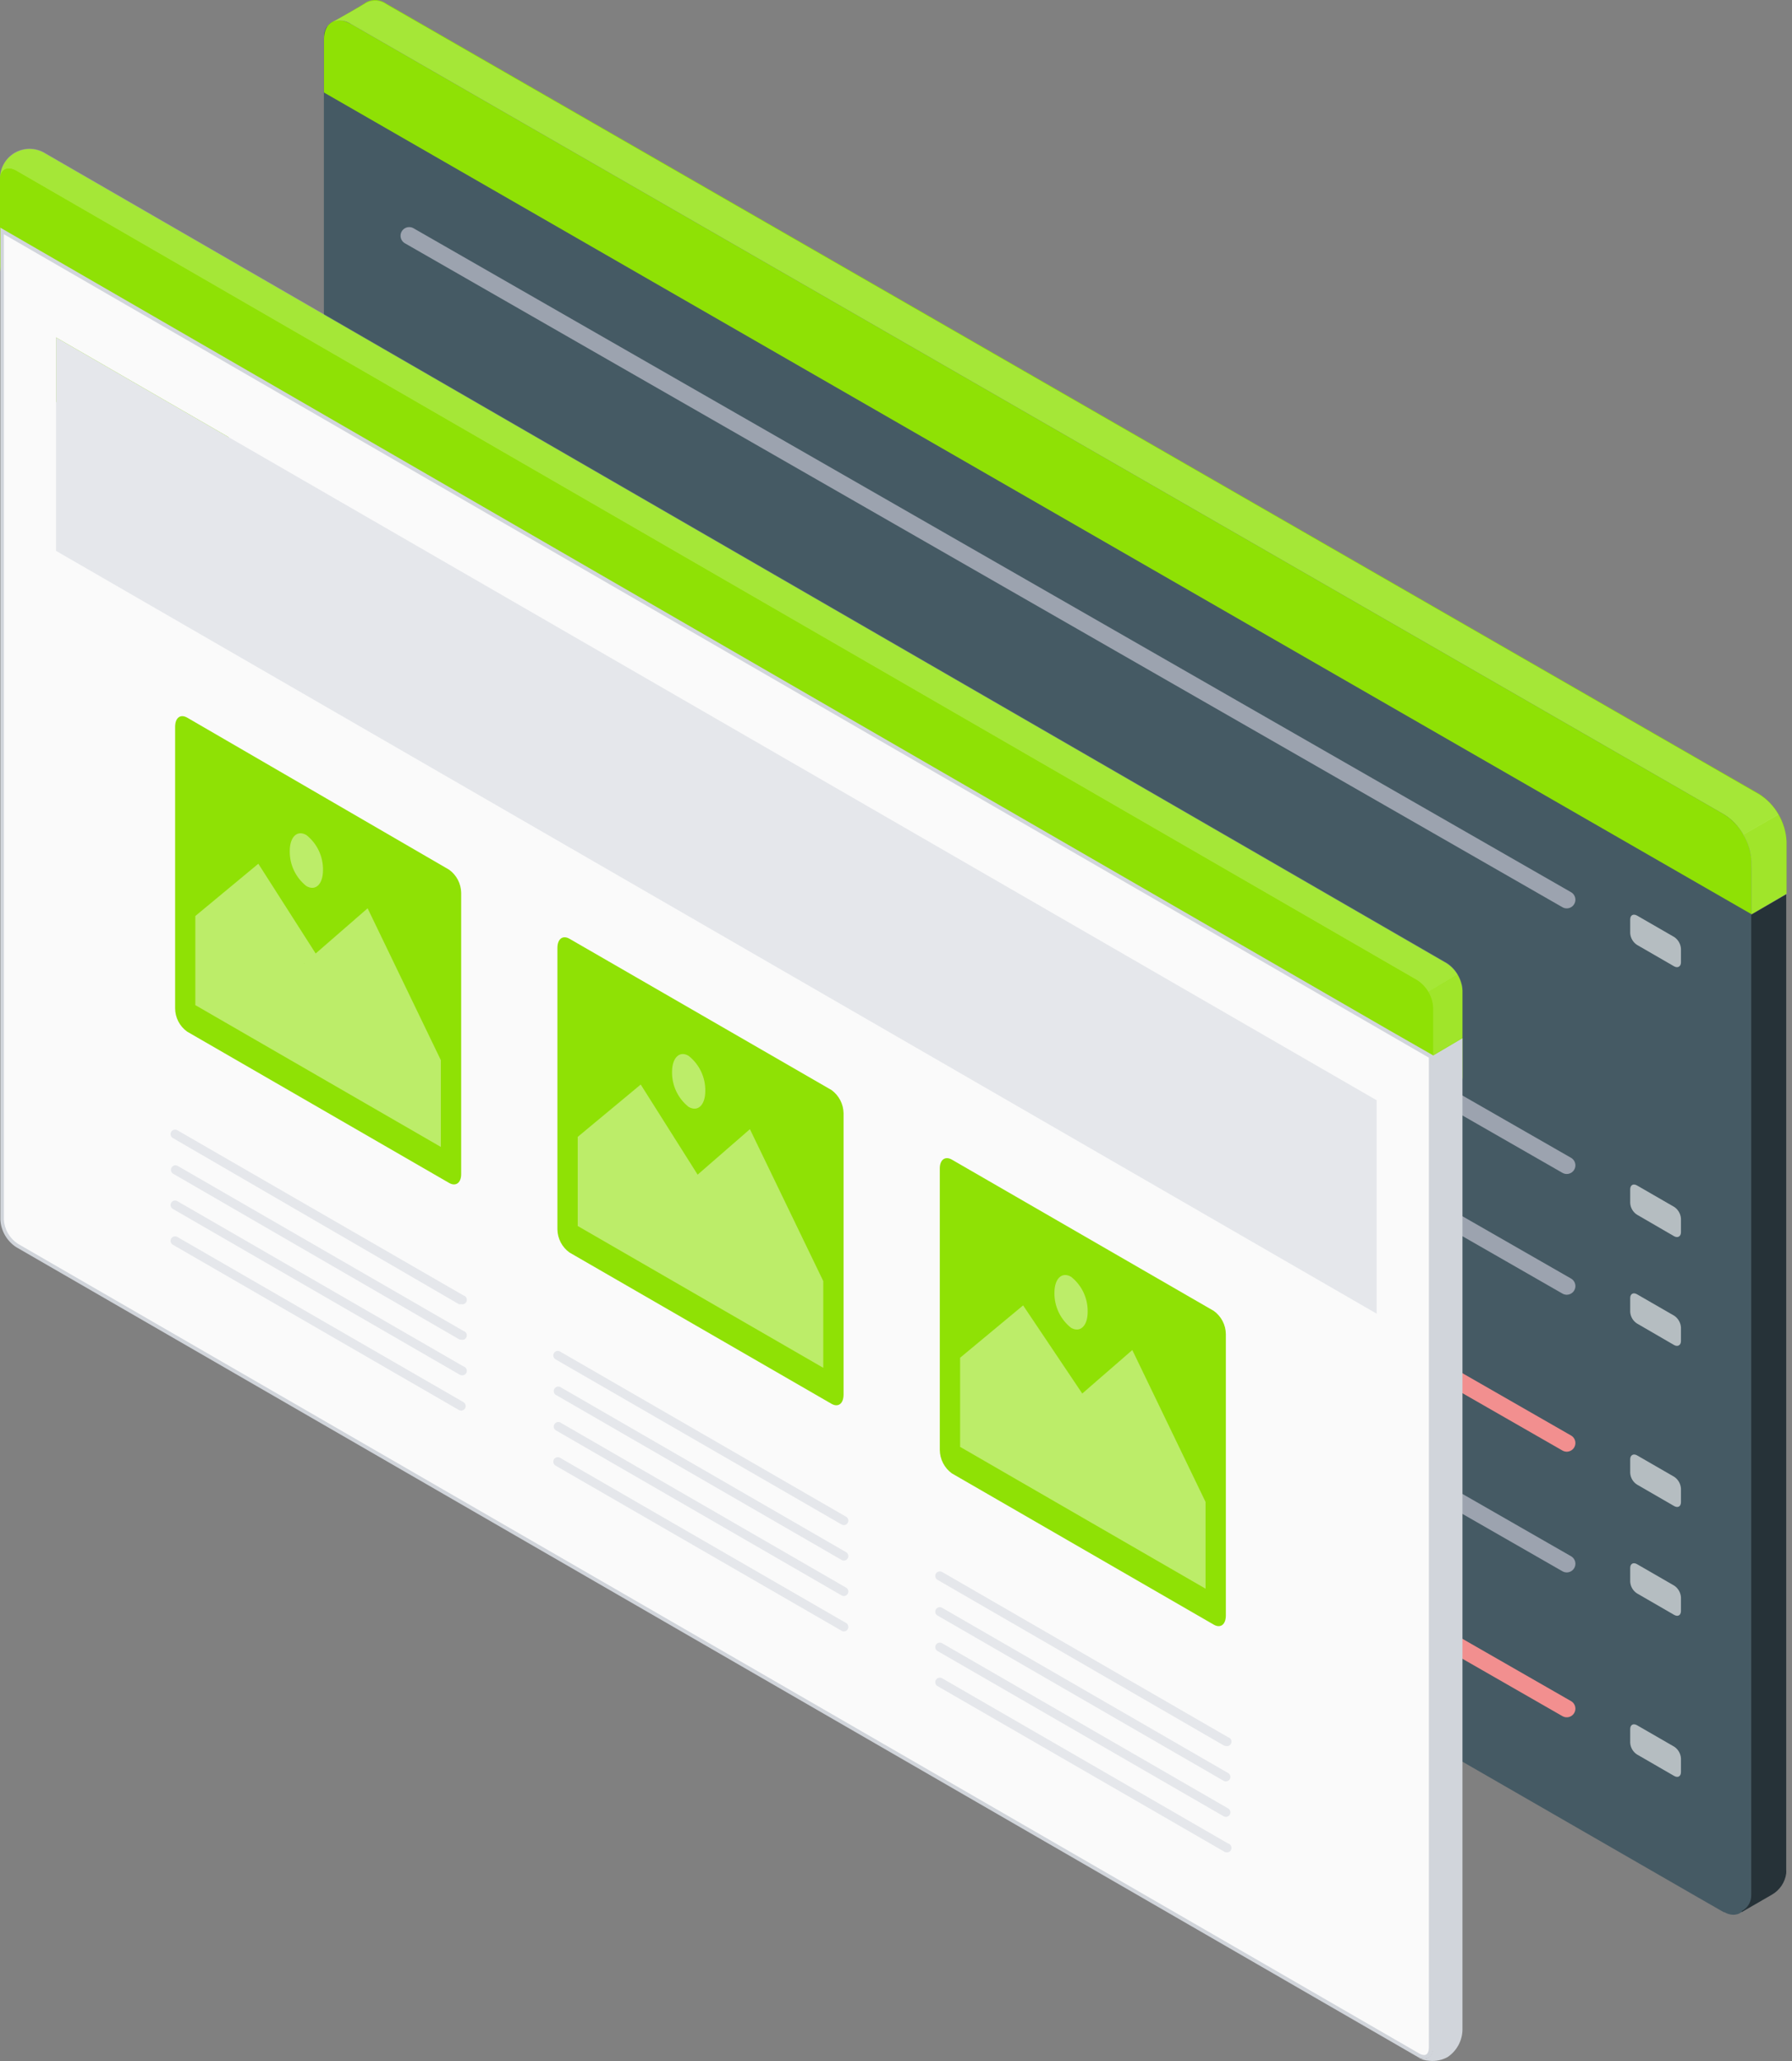 <svg width="207" height="238" viewBox="0 0 207 238" fill="none" xmlns="http://www.w3.org/2000/svg">
<rect x="0" y="0" width="207" height="238" fill="#808080" stroke="none"/>
<path d="M37.442 4.212C37.431 4.115 37.431 4.016 37.442 3.919C37.438 3.91 37.435 3.899 37.435 3.889C37.435 3.878 37.438 3.868 37.442 3.858C37.454 3.761 37.477 3.666 37.513 3.575C37.555 3.433 37.616 3.297 37.695 3.171C37.73 3.105 37.782 3.049 37.846 3.009C37.871 2.968 37.902 2.93 37.937 2.898C37.994 2.818 38.062 2.746 38.14 2.686C38.225 2.626 38.316 2.575 38.412 2.534C38.761 2.401 39.136 2.355 39.507 2.401C39.877 2.446 40.23 2.583 40.535 2.797L199.176 94.04C200.915 95.05 202.33 97.486 202.33 101.004V218.86C202.333 219.25 202.229 219.633 202.029 219.969C201.83 220.304 201.542 220.577 201.198 220.76L201.056 220.851L200.894 220.942C200.808 220.985 200.716 221.015 200.621 221.033C200.489 221.066 200.353 221.083 200.217 221.084C199.86 221.077 199.512 220.976 199.206 220.791H199.126L196.093 219.052L40.575 129.477C39.656 128.88 38.891 128.075 38.341 127.126C37.791 126.178 37.473 125.114 37.412 124.019V4.606C37.411 4.474 37.421 4.342 37.442 4.212Z" fill="#455A64"/>
<path d="M38.453 2.514C38.801 2.38 39.177 2.334 39.547 2.38C39.917 2.426 40.27 2.562 40.575 2.777L199.176 94.04C200.094 94.637 200.858 95.443 201.406 96.391C201.954 97.34 202.27 98.404 202.33 99.498V105.562L206.373 103.197V97.132C206.315 96.041 206.001 94.978 205.454 94.032C204.908 93.085 204.146 92.281 203.229 91.684L44.619 0.422C44.292 0.183 43.906 0.039 43.502 0.007C43.099 -0.025 42.694 0.055 42.334 0.24C41.738 0.664 39.12 2.16 38.453 2.514Z" fill="#8FE105"/>
<path d="M37.422 4.576C37.422 2.554 38.837 1.786 40.576 2.787L199.176 94.04C200.094 94.637 200.858 95.443 201.406 96.391C201.954 97.34 202.27 98.404 202.33 99.498V105.562L37.422 10.681V4.576Z" fill="#8FE105"/>
<g opacity="0.2">
<path d="M40.575 2.787L199.176 94.04C200.098 94.62 200.859 95.423 201.39 96.374L205.433 94.06C204.909 93.118 204.154 92.325 203.239 91.755L44.629 0.503C44.3 0.264 43.912 0.12 43.507 0.088C43.102 0.056 42.696 0.137 42.334 0.321C41.778 0.664 39.16 2.15 38.493 2.504C38.838 2.383 39.206 2.345 39.569 2.394C39.931 2.443 40.276 2.578 40.575 2.787Z" fill="white"/>
</g>
<path opacity="0.15" d="M206.363 103.268V97.203C206.319 96.087 205.989 95.001 205.402 94.05L201.359 96.365C201.941 97.305 202.265 98.382 202.299 99.488V105.552L206.363 103.268Z" fill="white"/>
<path d="M201.198 220.77L201.359 220.679L204.685 218.759C205.128 218.504 205.506 218.151 205.792 217.727C206.077 217.303 206.262 216.819 206.332 216.313C206.342 216.161 206.342 216.01 206.332 215.858V103.258L202.289 105.613V218.82C202.296 219.181 202.206 219.538 202.028 219.852C201.85 220.167 201.592 220.428 201.279 220.609L201.177 220.679L201.198 220.77Z" fill="#263238"/>
<g opacity="0.6">
<path d="M193.394 170.515L189.099 168.038C188.664 167.786 188.31 168.038 188.31 168.483V170.07C188.326 170.341 188.405 170.604 188.542 170.837C188.679 171.071 188.87 171.269 189.099 171.414L193.384 173.891C193.819 174.143 194.173 173.941 194.173 173.446V171.869C194.156 171.599 194.077 171.336 193.942 171.101C193.807 170.866 193.62 170.665 193.394 170.515Z" fill="white"/>
<path d="M193.394 183.079L189.099 180.602C188.664 180.35 188.31 180.552 188.31 181.047V182.624C188.324 182.896 188.403 183.161 188.54 183.397C188.677 183.632 188.869 183.832 189.099 183.978L193.384 186.455C193.819 186.707 194.173 186.505 194.173 186.01V184.433C194.156 184.163 194.077 183.9 193.942 183.665C193.807 183.43 193.62 183.229 193.394 183.079Z" fill="white"/>
</g>
<g opacity="0.6">
<path d="M193.394 139.353L189.099 136.876C188.664 136.623 188.31 136.826 188.31 137.331V138.908C188.326 139.178 188.405 139.441 188.542 139.675C188.679 139.909 188.87 140.107 189.099 140.252L193.384 142.739C193.819 142.981 194.173 142.739 194.173 142.284V140.707C194.156 140.437 194.077 140.174 193.942 139.939C193.807 139.704 193.62 139.503 193.394 139.353Z" fill="white"/>
<path d="M193.394 151.916L189.099 149.44C188.664 149.187 188.31 149.389 188.31 149.885V151.472C188.326 151.742 188.405 152.005 188.542 152.239C188.679 152.473 188.87 152.67 189.099 152.816L193.384 155.302C193.819 155.545 194.173 155.302 194.173 154.847V153.271C194.156 153 194.077 152.737 193.942 152.502C193.807 152.267 193.62 152.067 193.394 151.916Z" fill="white"/>
<path d="M193.394 201.677L189.099 199.2C188.664 198.948 188.31 199.15 188.31 199.645V201.222C188.325 201.494 188.404 201.759 188.541 201.994C188.678 202.23 188.869 202.429 189.099 202.576L193.384 205.053C193.819 205.305 194.173 205.103 194.173 204.608V203.031C194.158 202.76 194.079 202.497 193.944 202.262C193.809 202.026 193.621 201.826 193.394 201.677Z" fill="white"/>
</g>
<g opacity="0.6">
<path d="M193.394 108.19L189.099 105.714C188.664 105.471 188.31 105.663 188.31 106.169V107.746C188.326 108.017 188.406 108.281 188.543 108.517C188.68 108.752 188.87 108.952 189.099 109.1L193.384 111.576C193.819 111.819 194.173 111.576 194.173 111.122V109.545C194.156 109.274 194.077 109.011 193.942 108.776C193.807 108.542 193.62 108.341 193.394 108.19Z" fill="white"/>
</g>
<path d="M46.772 69.922L79.723 88.925C80.367 89.345 80.903 89.91 81.287 90.576C81.672 91.241 81.894 91.988 81.936 92.756V142.395C81.936 143.8 80.926 144.416 79.723 143.669L46.772 124.646C46.127 124.227 45.59 123.661 45.206 122.995C44.821 122.33 44.599 121.583 44.558 120.815V71.196C44.558 69.791 45.548 69.215 46.772 69.922Z" fill="#374151"/>
<path d="M49.834 107.624L52.866 109.383C53.187 109.583 53.455 109.855 53.65 110.178C53.845 110.502 53.961 110.866 53.988 111.243C53.988 111.91 53.483 112.163 52.866 111.809L49.834 110.05C49.514 109.85 49.245 109.578 49.05 109.255C48.855 108.931 48.739 108.567 48.712 108.19C48.712 107.523 49.218 107.27 49.834 107.624Z" fill="#8FE105"/>
<path opacity="0.6" d="M49.834 107.624L52.866 109.383C53.187 109.583 53.455 109.855 53.65 110.178C53.845 110.502 53.961 110.866 53.988 111.243C53.988 111.91 53.483 112.163 52.866 111.809L49.834 110.05C49.514 109.85 49.245 109.578 49.05 109.255C48.855 108.931 48.739 108.567 48.712 108.19C48.712 107.523 49.218 107.27 49.834 107.624Z" fill="white"/>
<path d="M49.834 76.472L52.866 78.231C53.186 78.431 53.454 78.704 53.649 79.027C53.844 79.35 53.96 79.715 53.988 80.091C53.988 80.758 53.483 81.01 52.866 80.657L49.834 78.898C49.514 78.698 49.245 78.426 49.05 78.103C48.855 77.779 48.739 77.415 48.712 77.038C48.712 76.371 49.218 76.118 49.834 76.472Z" fill="#8FE105"/>
<path opacity="0.6" d="M49.834 76.472L52.866 78.231C53.186 78.431 53.454 78.704 53.649 79.027C53.844 79.35 53.96 79.715 53.988 80.091C53.988 80.758 53.483 81.01 52.866 80.657L49.834 78.898C49.514 78.698 49.245 78.426 49.05 78.103C48.855 77.779 48.739 77.415 48.712 77.038C48.712 76.371 49.218 76.118 49.834 76.472Z" fill="white"/>
<path d="M54.1 85.155L57.132 86.903C57.449 87.105 57.715 87.379 57.908 87.702C58.101 88.025 58.216 88.388 58.244 88.763C58.244 89.441 57.748 89.693 57.132 89.329L54.1 87.581C53.779 87.382 53.51 87.109 53.315 86.786C53.12 86.463 53.004 86.097 52.978 85.721C53.008 85.054 53.473 84.801 54.1 85.155Z" fill="#8FE105"/>
<path opacity="0.6" d="M54.1 85.155L57.132 86.903C57.449 87.105 57.715 87.379 57.908 87.702C58.101 88.025 58.216 88.388 58.244 88.763C58.244 89.441 57.748 89.693 57.132 89.329L54.1 87.581C53.779 87.382 53.51 87.109 53.315 86.786C53.12 86.463 53.004 86.097 52.978 85.721C53.008 85.054 53.473 84.801 54.1 85.155Z" fill="white"/>
<path d="M54.1 91.371L57.132 93.12C57.449 93.322 57.715 93.595 57.908 93.918C58.101 94.241 58.216 94.604 58.244 94.98C58.244 95.647 57.748 95.909 57.132 95.546L54.1 93.797C53.788 93.596 53.526 93.325 53.337 93.006C53.148 92.686 53.035 92.328 53.008 91.957C53.008 91.26 53.473 91.007 54.1 91.371Z" fill="#8FE105"/>
<path opacity="0.6" d="M54.1 91.371L57.132 93.12C57.449 93.322 57.715 93.595 57.908 93.918C58.101 94.241 58.216 94.604 58.244 94.98C58.244 95.647 57.748 95.909 57.132 95.546L54.1 93.797C53.788 93.596 53.526 93.325 53.337 93.006C53.148 92.686 53.035 92.328 53.008 91.957C53.008 91.26 53.473 91.007 54.1 91.371Z" fill="white"/>
<path d="M49.834 95.161L52.866 96.92C53.187 97.12 53.455 97.392 53.65 97.716C53.845 98.039 53.961 98.403 53.988 98.78C53.988 99.447 53.483 99.7 52.866 99.346L49.834 97.587C49.514 97.387 49.246 97.114 49.051 96.791C48.856 96.468 48.74 96.104 48.712 95.727C48.712 95.06 49.218 94.808 49.834 95.161Z" fill="#8FE105"/>
<path opacity="0.6" d="M49.834 95.161L52.866 96.92C53.187 97.12 53.455 97.392 53.65 97.716C53.845 98.039 53.961 98.403 53.988 98.78C53.988 99.447 53.483 99.7 52.866 99.346L49.834 97.587C49.514 97.387 49.246 97.114 49.051 96.791C48.856 96.468 48.74 96.104 48.712 95.727C48.712 95.06 49.218 94.808 49.834 95.161Z" fill="white"/>
<path d="M54.1 103.844L57.132 105.603C57.451 105.803 57.718 106.076 57.911 106.399C58.105 106.722 58.218 107.087 58.244 107.463C58.244 108.13 57.748 108.382 57.132 108.029L54.1 106.27C53.779 106.071 53.51 105.798 53.315 105.475C53.12 105.152 53.004 104.787 52.978 104.41C53.008 103.743 53.473 103.49 54.1 103.844Z" fill="#8FE105"/>
<path opacity="0.6" d="M54.1 103.844L57.132 105.603C57.451 105.803 57.718 106.076 57.911 106.399C58.105 106.722 58.218 107.087 58.244 107.463C58.244 108.13 57.748 108.382 57.132 108.029L54.1 106.27C53.779 106.071 53.51 105.798 53.315 105.475C53.12 105.152 53.004 104.787 52.978 104.41C53.008 103.743 53.473 103.49 54.1 103.844Z" fill="white"/>
<path d="M58.143 81.273L76.66 91.957C76.98 92.158 77.248 92.43 77.443 92.753C77.638 93.076 77.754 93.441 77.782 93.817C77.782 94.484 77.277 94.737 76.66 94.383L58.143 83.689C57.83 83.489 57.569 83.218 57.379 82.899C57.19 82.579 57.077 82.22 57.051 81.85C57.051 81.172 57.516 80.92 58.143 81.273Z" fill="#8FE105"/>
<path opacity="0.8" d="M58.143 81.273L76.66 91.957C76.98 92.158 77.248 92.43 77.443 92.753C77.638 93.076 77.754 93.441 77.782 93.817C77.782 94.484 77.277 94.737 76.66 94.383L58.143 83.689C57.83 83.489 57.569 83.218 57.379 82.899C57.19 82.579 57.077 82.22 57.051 81.85C57.051 81.172 57.516 80.92 58.143 81.273Z" fill="white"/>
<path d="M58.143 112.426L76.66 123.12C76.98 123.32 77.248 123.593 77.443 123.916C77.638 124.239 77.754 124.603 77.782 124.979C77.782 125.646 77.277 125.899 76.66 125.545L58.143 114.851C57.822 114.652 57.553 114.38 57.358 114.057C57.163 113.733 57.047 113.368 57.021 112.992C57.051 112.324 57.516 112.072 58.143 112.426Z" fill="#8FE105"/>
<path opacity="0.8" d="M58.143 112.426L76.66 123.12C76.98 123.32 77.248 123.593 77.443 123.916C77.638 124.239 77.754 124.603 77.782 124.979C77.782 125.646 77.277 125.899 76.66 125.545L58.143 114.851C57.822 114.652 57.553 114.38 57.358 114.057C57.163 113.733 57.047 113.368 57.021 112.992C57.051 112.324 57.516 112.072 58.143 112.426Z" fill="white"/>
<path d="M62.398 89.936L76.66 98.184C76.979 98.385 77.246 98.658 77.441 98.981C77.636 99.304 77.752 99.668 77.782 100.044C77.782 100.721 77.277 100.974 76.66 100.61L62.398 92.362C62.078 92.162 61.809 91.89 61.614 91.566C61.419 91.243 61.303 90.879 61.276 90.502C61.276 89.845 61.782 89.592 62.398 89.936Z" fill="#8FE105"/>
<path opacity="0.8" d="M62.398 89.936L76.66 98.184C76.979 98.385 77.246 98.658 77.441 98.981C77.636 99.304 77.752 99.668 77.782 100.044C77.782 100.721 77.277 100.974 76.66 100.61L62.398 92.362C62.078 92.162 61.809 91.89 61.614 91.566C61.419 91.243 61.303 90.879 61.276 90.502C61.276 89.845 61.782 89.592 62.398 89.936Z" fill="white"/>
<path d="M62.398 96.182L76.66 104.43C76.98 104.63 77.249 104.903 77.444 105.226C77.639 105.549 77.755 105.914 77.782 106.29C77.782 106.957 77.277 107.21 76.66 106.856L62.398 98.608C62.079 98.407 61.812 98.134 61.617 97.811C61.422 97.488 61.306 97.124 61.276 96.749C61.276 96.081 61.782 95.819 62.398 96.182Z" fill="#8FE105"/>
<path opacity="0.8" d="M62.398 96.182L76.66 104.43C76.98 104.63 77.249 104.903 77.444 105.226C77.639 105.549 77.755 105.914 77.782 106.29C77.782 106.957 77.277 107.21 76.66 106.856L62.398 98.608C62.079 98.407 61.812 98.134 61.617 97.811C61.422 97.488 61.306 97.124 61.276 96.749C61.276 96.081 61.782 95.819 62.398 96.182Z" fill="white"/>
<path d="M58.143 99.963L76.66 110.657C76.98 110.857 77.248 111.13 77.443 111.453C77.638 111.776 77.754 112.14 77.782 112.516C77.782 113.184 77.277 113.436 76.66 113.082L58.143 102.389C57.822 102.189 57.553 101.917 57.358 101.594C57.163 101.27 57.047 100.905 57.021 100.529C57.051 99.862 57.516 99.609 58.143 99.963Z" fill="#8FE105"/>
<path opacity="0.8" d="M58.143 99.963L76.66 110.657C76.98 110.857 77.248 111.13 77.443 111.453C77.638 111.776 77.754 112.14 77.782 112.516C77.782 113.184 77.277 113.436 76.66 113.082L58.143 102.389C57.822 102.189 57.553 101.917 57.358 101.594C57.163 101.27 57.047 100.905 57.021 100.529C57.051 99.862 57.516 99.609 58.143 99.963Z" fill="white"/>
<path d="M62.398 108.645L76.66 116.893C76.979 117.092 77.247 117.363 77.442 117.684C77.637 118.006 77.753 118.368 77.782 118.743C77.782 119.42 77.277 119.673 76.66 119.319L62.398 111.071C62.079 110.87 61.812 110.597 61.617 110.274C61.422 109.951 61.306 109.587 61.276 109.211C61.276 108.544 61.782 108.281 62.398 108.645Z" fill="#8FE105"/>
<path opacity="0.8" d="M62.398 108.645L76.66 116.893C76.979 117.092 77.247 117.363 77.442 117.684C77.637 118.006 77.753 118.368 77.782 118.743C77.782 119.42 77.277 119.673 76.66 119.319L62.398 111.071C62.079 110.87 61.812 110.597 61.617 110.274C61.422 109.951 61.306 109.587 61.276 109.211C61.276 108.544 61.782 108.281 62.398 108.645Z" fill="white"/>
<path d="M49.834 120.158L52.866 121.906C53.185 122.108 53.453 122.381 53.647 122.704C53.842 123.027 53.959 123.39 53.988 123.766C53.988 124.443 53.483 124.696 52.866 124.332L49.834 122.584C49.515 122.382 49.248 122.109 49.053 121.786C48.859 121.463 48.742 121.1 48.712 120.724C48.712 120.057 49.218 119.794 49.834 120.158Z" fill="#8FE105"/>
<path opacity="0.6" d="M49.834 120.158L52.866 121.906C53.185 122.108 53.453 122.381 53.647 122.704C53.842 123.027 53.959 123.39 53.988 123.766C53.988 124.443 53.483 124.696 52.866 124.332L49.834 122.584C49.515 122.382 49.248 122.109 49.053 121.786C48.859 121.463 48.742 121.1 48.712 120.724C48.712 120.057 49.218 119.794 49.834 120.158Z" fill="white"/>
<path d="M54.1 116.378L57.132 118.126C57.45 118.327 57.717 118.6 57.91 118.923C58.103 119.246 58.218 119.61 58.244 119.986C58.244 120.653 57.748 120.906 57.132 120.552L54.1 118.803C53.779 118.604 53.511 118.331 53.316 118.008C53.121 117.685 53.005 117.32 52.978 116.944C53.008 116.266 53.473 116.014 54.1 116.378Z" fill="#8FE105"/>
<path opacity="0.6" d="M54.1 116.378L57.132 118.126C57.45 118.327 57.717 118.6 57.91 118.923C58.103 119.246 58.218 119.61 58.244 119.986C58.244 120.653 57.748 120.906 57.132 120.552L54.1 118.803C53.779 118.604 53.511 118.331 53.316 118.008C53.121 117.685 53.005 117.32 52.978 116.944C53.008 116.266 53.473 116.014 54.1 116.378Z" fill="white"/>
<path d="M58.143 124.949L76.66 135.643C76.979 135.844 77.246 136.117 77.441 136.44C77.636 136.763 77.752 137.127 77.782 137.503C77.782 138.18 77.277 138.433 76.66 138.069L58.143 127.334C57.832 127.137 57.571 126.87 57.381 126.554C57.192 126.238 57.079 125.882 57.051 125.515C57.051 124.848 57.516 124.595 58.143 124.949Z" fill="#8FE105"/>
<path opacity="0.8" d="M58.143 124.949L76.66 135.643C76.979 135.844 77.246 136.117 77.441 136.44C77.636 136.763 77.752 137.127 77.782 137.503C77.782 138.18 77.277 138.433 76.66 138.069L58.143 127.334C57.832 127.137 57.571 126.87 57.381 126.554C57.192 126.238 57.079 125.882 57.051 125.515C57.051 124.848 57.516 124.595 58.143 124.949Z" fill="white"/>
<path d="M62.398 121.169L76.66 129.417C76.98 129.617 77.248 129.89 77.443 130.213C77.638 130.536 77.754 130.9 77.782 131.276C77.782 131.944 77.277 132.196 76.66 131.842L62.398 123.595C62.078 123.395 61.809 123.122 61.614 122.799C61.419 122.476 61.303 122.111 61.276 121.735C61.276 121.068 61.782 120.815 62.398 121.169Z" fill="#8FE105"/>
<path opacity="0.8" d="M62.398 121.169L76.66 129.417C76.98 129.617 77.248 129.89 77.443 130.213C77.638 130.536 77.754 130.9 77.782 131.276C77.782 131.944 77.277 132.196 76.66 131.842L62.398 123.595C62.078 123.395 61.809 123.122 61.614 122.799C61.419 122.476 61.303 122.111 61.276 121.735C61.276 121.068 61.782 120.815 62.398 121.169Z" fill="white"/>
<path d="M49.834 56.581L52.866 58.339C53.186 58.539 53.454 58.812 53.649 59.135C53.844 59.458 53.96 59.823 53.988 60.199C53.988 60.866 53.483 61.119 52.866 60.765L49.834 59.006C49.514 58.807 49.245 58.534 49.05 58.211C48.855 57.888 48.739 57.523 48.712 57.147C48.712 56.489 49.218 56.237 49.834 56.581Z" fill="#8FE105"/>
<path opacity="0.6" d="M49.834 56.581L52.866 58.339C53.186 58.539 53.454 58.812 53.649 59.135C53.844 59.458 53.96 59.823 53.988 60.199C53.988 60.866 53.483 61.119 52.866 60.765L49.834 59.006C49.514 58.807 49.245 58.534 49.05 58.211C48.855 57.888 48.739 57.523 48.712 57.147C48.712 56.489 49.218 56.237 49.834 56.581Z" fill="white"/>
<path d="M49.834 44.127L52.866 45.886C53.187 46.086 53.455 46.358 53.65 46.682C53.845 47.005 53.961 47.37 53.988 47.746C53.988 48.413 53.483 48.666 52.866 48.312L49.834 46.553C49.514 46.353 49.246 46.08 49.051 45.757C48.856 45.434 48.74 45.07 48.712 44.694C48.712 44.026 49.218 43.774 49.834 44.127Z" fill="#8FE105"/>
<path opacity="0.6" d="M49.834 44.127L52.866 45.886C53.187 46.086 53.455 46.358 53.65 46.682C53.845 47.005 53.961 47.37 53.988 47.746C53.988 48.413 53.483 48.666 52.866 48.312L49.834 46.553C49.514 46.353 49.246 46.08 49.051 45.757C48.856 45.434 48.74 45.07 48.712 44.694C48.712 44.026 49.218 43.774 49.834 44.127Z" fill="white"/>
<path d="M54.1 52.81L57.132 54.569C57.451 54.769 57.718 55.042 57.911 55.365C58.105 55.688 58.218 56.053 58.244 56.429C58.244 57.096 57.748 57.348 57.132 56.995L54.1 55.236C53.778 55.038 53.508 54.766 53.312 54.442C53.117 54.119 53.002 53.753 52.978 53.376C53.008 52.709 53.473 52.456 54.1 52.81Z" fill="#8FE105"/>
<path opacity="0.6" d="M54.1 52.81L57.132 54.569C57.451 54.769 57.718 55.042 57.911 55.365C58.105 55.688 58.218 56.053 58.244 56.429C58.244 57.096 57.748 57.348 57.132 56.995L54.1 55.236C53.778 55.038 53.508 54.766 53.312 54.442C53.117 54.119 53.002 53.753 52.978 53.376C53.008 52.709 53.473 52.456 54.1 52.81Z" fill="white"/>
<path d="M58.143 61.392L76.66 72.086C76.98 72.286 77.248 72.559 77.443 72.882C77.638 73.205 77.754 73.569 77.782 73.945C77.782 74.612 77.277 74.865 76.66 74.511L58.143 63.818C57.822 63.618 57.553 63.346 57.358 63.023C57.163 62.699 57.047 62.334 57.021 61.958C57.051 61.291 57.516 61.038 58.143 61.392Z" fill="#8FE105"/>
<path opacity="0.8" d="M58.143 61.392L76.66 72.086C76.98 72.286 77.248 72.559 77.443 72.882C77.638 73.205 77.754 73.569 77.782 73.945C77.782 74.612 77.277 74.865 76.66 74.511L58.143 63.818C57.822 63.618 57.553 63.346 57.358 63.023C57.163 62.699 57.047 62.334 57.021 61.958C57.051 61.291 57.516 61.038 58.143 61.392Z" fill="white"/>
<path d="M58.143 48.929L76.66 59.612C76.979 59.814 77.246 60.087 77.441 60.41C77.636 60.733 77.752 61.096 77.782 61.472C77.782 62.139 77.277 62.402 76.66 62.038L58.143 51.344C57.829 51.145 57.567 50.875 57.377 50.555C57.187 50.236 57.076 49.876 57.051 49.505C57.051 48.828 57.516 48.575 58.143 48.929Z" fill="#8FE105"/>
<path opacity="0.8" d="M58.143 48.929L76.66 59.612C76.979 59.814 77.246 60.087 77.441 60.41C77.636 60.733 77.752 61.096 77.782 61.472C77.782 62.139 77.277 62.402 76.66 62.038L58.143 51.344C57.829 51.145 57.567 50.875 57.377 50.555C57.187 50.236 57.076 49.876 57.051 49.505C57.051 48.828 57.516 48.575 58.143 48.929Z" fill="white"/>
<path d="M62.398 57.591L76.66 65.839C76.98 66.039 77.249 66.311 77.444 66.634C77.639 66.957 77.755 67.322 77.782 67.699C77.782 68.366 77.277 68.618 76.66 68.265L62.398 60.017C62.078 59.816 61.81 59.544 61.615 59.221C61.42 58.898 61.304 58.533 61.276 58.157C61.276 57.51 61.782 57.257 62.398 57.591Z" fill="#8FE105"/>
<path opacity="0.8" d="M62.398 57.591L76.66 65.839C76.98 66.039 77.249 66.311 77.444 66.634C77.639 66.957 77.755 67.322 77.782 67.699C77.782 68.366 77.277 68.618 76.66 68.265L62.398 60.017C62.078 59.816 61.81 59.544 61.615 59.221C61.42 58.898 61.304 58.533 61.276 58.157C61.276 57.51 61.782 57.257 62.398 57.591Z" fill="white"/>
<path d="M167.225 127.476C167.735 127.13 168.155 126.669 168.452 126.129C168.749 125.59 168.914 124.988 168.934 124.373V114.376C168.897 113.744 168.712 113.129 168.395 112.581C168.077 112.034 167.635 111.568 167.104 111.223L5.239 17.736C4.712 17.404 4.104 17.222 3.481 17.21C2.858 17.198 2.243 17.357 1.704 17.669C1.165 17.982 0.721 18.436 0.422 18.982C0.122 19.528 -0.023 20.146 0.003 20.768V30.765C0.037 31.398 0.219 32.014 0.535 32.564C0.851 33.113 1.292 33.581 1.822 33.929L163.688 127.405C164.23 127.694 164.833 127.851 165.448 127.863C166.063 127.876 166.672 127.743 167.225 127.476Z" fill="#8FE105"/>
<path opacity="0.15" d="M164.971 114.558C165.302 115.098 165.486 115.715 165.507 116.347V121.856L168.934 119.834V114.336C168.934 114.265 168.934 114.194 168.934 114.113C168.934 114.033 168.934 113.82 168.863 113.669C168.768 113.269 168.611 112.887 168.398 112.537L164.971 114.558Z" fill="white"/>
<line x1="47.268" y1="27.221" x2="180.98" y2="103.883" stroke="#9CA3AF" stroke-width="2" stroke-linecap="round"/>
<line x1="47.268" y1="57.889" x2="180.98" y2="134.551" stroke="#9CA3AF" stroke-width="2" stroke-linecap="round"/>
<line x1="47.268" y1="71.83" x2="180.98" y2="148.492" stroke="#9CA3AF" stroke-width="2" stroke-linecap="round"/>
<line x1="47.268" y1="103.892" x2="180.98" y2="180.554" stroke="#9CA3AF" stroke-width="2" stroke-linecap="round"/>
<line x1="47.268" y1="89.952" x2="180.98" y2="166.614" stroke="#F28F8F" stroke-width="2" stroke-linecap="round"/>
<line x1="47.268" y1="120.62" x2="180.98" y2="197.282" stroke="#F28F8F" stroke-width="2" stroke-linecap="round"/>
<path d="M163.688 237.509C164.12 237.768 164.609 237.917 165.113 237.943C165.845 238.018 166.582 237.866 167.225 237.509C167.734 237.164 168.154 236.705 168.451 236.167C168.748 235.63 168.913 235.029 168.934 234.416V119.875L165.507 121.896V236.417C165.507 237.246 165.093 237.721 164.496 237.721C164.214 237.717 163.936 237.645 163.688 237.509Z" fill="#D1D5DB"/>
<path opacity="0.2" d="M0.013 20.465C0.145 19.515 0.913 19.172 1.822 19.707L163.688 113.184C164.223 113.525 164.664 113.994 164.972 114.548L168.388 112.527C168.083 111.973 167.641 111.506 167.104 111.172L5.239 17.686C4.734 17.366 4.155 17.185 3.558 17.16C2.961 17.135 2.369 17.267 1.839 17.544C1.31 17.82 0.863 18.231 0.542 18.735C0.222 19.239 0.039 19.818 0.013 20.415V20.465Z" fill="white"/>
<path d="M0.003 20.758V26.257L108.944 89.208L160.494 118.965L165.547 121.856V116.347C165.512 115.716 165.329 115.102 165.013 114.554C164.697 114.006 164.257 113.54 163.728 113.193L1.863 19.707C0.811 19.121 0.003 19.596 0.003 20.758Z" fill="#8FE105"/>
<path d="M164.496 237.509C164.982 237.509 165.275 237.104 165.275 236.437V121.987L108.833 89.4L0.225 26.651V140.869C0.257 141.462 0.428 142.039 0.724 142.554C1.021 143.069 1.436 143.506 1.934 143.83L163.799 237.276C164.005 237.417 164.247 237.498 164.496 237.509Z" fill="#FAFAFA"/>
<path d="M0.448 27.045V140.828C0.481 141.382 0.642 141.92 0.92 142.401C1.197 142.882 1.582 143.291 2.045 143.598L163.91 237.084C164.086 237.196 164.288 237.262 164.496 237.276C165.002 237.276 165.052 236.68 165.052 236.417V122.119L160.261 119.349L108.712 89.592L0.448 27.045ZM0.003 26.267L108.944 89.208L160.494 118.965L165.547 121.856V236.417C165.547 237.246 165.133 237.721 164.537 237.721C164.251 237.71 163.973 237.627 163.728 237.478L1.863 143.992C1.333 143.644 0.892 143.176 0.576 142.627C0.26 142.077 0.077 141.461 0.043 140.828V26.257L0.003 26.267Z" fill="#D1D5DB"/>
<g opacity="0.5">
<path d="M6.472 63.605L159.028 151.684V127.041L6.472 38.962V63.605Z" fill="white"/>
</g>
<path d="M21.623 119.117L51.876 136.583C52.644 137.028 53.271 136.583 53.271 135.572V103.076C53.261 102.555 53.13 102.043 52.888 101.581C52.646 101.12 52.299 100.721 51.876 100.417L21.623 82.86C20.845 82.415 20.229 82.86 20.229 83.922V116.418C20.229 116.946 20.356 117.467 20.599 117.937C20.841 118.406 21.193 118.811 21.623 119.117Z" fill="#8FE105"/>
<path d="M50.926 132.429V122.412L42.465 104.875L32.712 113.355L36.464 110.092L29.841 99.73L22.563 105.764V116.054L50.926 132.429Z" fill="#BCED69"/>
<path d="M33.47 98.265C33.458 99.041 33.625 99.809 33.958 100.51C34.291 101.211 34.781 101.826 35.39 102.308C36.451 102.924 37.311 102.095 37.311 100.458C37.322 99.682 37.155 98.913 36.822 98.212C36.489 97.511 35.999 96.896 35.39 96.415C34.329 95.798 33.47 96.627 33.47 98.265Z" fill="#BCED69"/>
<path d="M65.784 144.618L96.047 162.085C96.815 162.529 97.442 162.085 97.442 161.023V128.527C97.432 128.004 97.301 127.491 97.059 127.028C96.817 126.565 96.47 126.164 96.047 125.858L65.784 108.392C65.016 107.948 64.389 108.392 64.389 109.454V141.95C64.397 142.473 64.527 142.987 64.77 143.45C65.012 143.913 65.359 144.314 65.784 144.618Z" fill="#8FE105"/>
<path d="M95.097 157.93V147.914L86.626 130.377L76.882 138.847L80.586 135.627L74.012 125.222L66.734 131.266V141.556L95.097 157.93Z" fill="#BCED69"/>
<path d="M77.63 123.766C77.619 124.542 77.786 125.311 78.119 126.012C78.452 126.713 78.942 127.328 79.551 127.809C80.612 128.416 81.471 127.597 81.471 125.96C81.483 125.183 81.316 124.415 80.983 123.714C80.65 123.013 80.16 122.398 79.551 121.916C78.5 121.27 77.63 122.129 77.63 123.766Z" fill="#BCED69"/>
<path d="M109.955 170.12L140.207 187.586C140.976 188.031 141.602 187.586 141.602 186.525V154.029C141.595 153.506 141.464 152.992 141.222 152.529C140.98 152.065 140.632 151.665 140.207 151.36L109.955 133.894C109.187 133.449 108.56 133.894 108.56 134.905V167.411C108.564 167.941 108.692 168.462 108.935 168.932C109.177 169.403 109.526 169.81 109.955 170.12Z" fill="#8FE105"/>
<path d="M139.257 183.432V173.415L130.797 155.879L121.043 164.349L125.362 161.417L118.183 150.724L110.905 156.768V167.058L139.257 183.432Z" fill="#BCED69"/>
<path d="M121.801 149.268C121.789 150.044 121.956 150.813 122.29 151.514C122.623 152.215 123.113 152.83 123.722 153.311C124.783 153.918 125.642 153.089 125.642 151.462C125.654 150.685 125.487 149.917 125.154 149.216C124.821 148.515 124.331 147.9 123.722 147.419C122.66 146.802 121.801 147.631 121.801 149.268Z" fill="#BCED69"/>
<path d="M97.482 176.094C97.573 176.094 97.662 176.07 97.741 176.024C97.819 175.977 97.883 175.911 97.927 175.831C97.961 175.772 97.983 175.707 97.992 175.639C98.001 175.572 97.996 175.503 97.978 175.437C97.961 175.371 97.93 175.31 97.888 175.256C97.846 175.202 97.794 175.157 97.735 175.124L64.692 156.05C64.634 156.016 64.57 155.993 64.502 155.983C64.435 155.974 64.367 155.977 64.301 155.994C64.235 156.011 64.174 156.041 64.119 156.082C64.065 156.123 64.019 156.174 63.985 156.232C63.914 156.352 63.894 156.494 63.928 156.628C63.962 156.763 64.048 156.878 64.167 156.95L97.219 176.023C97.298 176.071 97.389 176.096 97.482 176.094Z" fill="#E5E7EB"/>
<path d="M97.482 180.188C97.573 180.188 97.662 180.164 97.741 180.118C97.819 180.071 97.883 180.005 97.927 179.925C97.961 179.866 97.983 179.801 97.992 179.733C98.001 179.666 97.996 179.597 97.978 179.531C97.961 179.465 97.93 179.404 97.888 179.35C97.846 179.296 97.794 179.251 97.735 179.217L64.692 160.134C64.575 160.085 64.444 160.08 64.323 160.121C64.202 160.161 64.1 160.244 64.036 160.354C63.972 160.464 63.95 160.593 63.974 160.718C63.998 160.843 64.067 160.955 64.167 161.034L97.219 180.117C97.298 180.165 97.389 180.19 97.482 180.188Z" fill="#E5E7EB"/>
<path d="M97.482 184.281C97.573 184.28 97.661 184.254 97.739 184.208C97.817 184.162 97.882 184.097 97.927 184.019C97.961 183.96 97.983 183.894 97.992 183.827C98.001 183.759 97.996 183.69 97.978 183.625C97.961 183.559 97.93 183.497 97.888 183.443C97.846 183.39 97.794 183.345 97.735 183.311L64.692 164.228C64.575 164.179 64.444 164.174 64.323 164.214C64.202 164.255 64.1 164.338 64.036 164.447C63.972 164.557 63.95 164.687 63.974 164.812C63.998 164.937 64.067 165.049 64.167 165.127L97.219 184.211C97.3 184.254 97.39 184.278 97.482 184.281Z" fill="#E5E7EB"/>
<path d="M97.482 188.365C97.572 188.365 97.66 188.342 97.738 188.298C97.816 188.253 97.881 188.189 97.927 188.112C97.996 187.992 98.015 187.848 97.979 187.714C97.943 187.579 97.855 187.464 97.735 187.395L64.692 168.321C64.634 168.287 64.57 168.264 64.502 168.254C64.435 168.245 64.367 168.248 64.301 168.265C64.235 168.282 64.174 168.312 64.119 168.353C64.065 168.394 64.019 168.445 63.985 168.503C63.914 168.623 63.894 168.765 63.928 168.899C63.962 169.034 64.048 169.149 64.167 169.221L97.219 188.294C97.298 188.342 97.389 188.367 97.482 188.365Z" fill="#E5E7EB"/>
<path d="M53.271 150.582C53.337 150.599 53.406 150.603 53.474 150.594C53.542 150.585 53.608 150.562 53.667 150.527C53.726 150.492 53.778 150.446 53.819 150.392C53.86 150.337 53.89 150.275 53.908 150.208C53.925 150.142 53.929 150.073 53.919 150.005C53.91 149.937 53.887 149.871 53.852 149.812C53.818 149.753 53.772 149.701 53.717 149.66C53.662 149.619 53.6 149.589 53.534 149.571L20.481 130.498C20.422 130.464 20.357 130.442 20.29 130.434C20.222 130.425 20.153 130.43 20.088 130.448C20.022 130.465 19.96 130.496 19.907 130.538C19.853 130.579 19.808 130.631 19.774 130.69C19.74 130.749 19.718 130.814 19.709 130.882C19.701 130.949 19.705 131.018 19.723 131.084C19.741 131.149 19.772 131.211 19.813 131.265C19.855 131.319 19.907 131.364 19.966 131.398L53.008 150.582C53.094 150.602 53.184 150.602 53.271 150.582Z" fill="#E5E7EB"/>
<path d="M53.271 154.686C53.405 154.721 53.547 154.701 53.667 154.631C53.786 154.561 53.873 154.446 53.908 154.312C53.942 154.178 53.923 154.036 53.852 153.916C53.782 153.797 53.668 153.71 53.534 153.675L20.481 134.592C20.362 134.54 20.228 134.534 20.105 134.575C19.981 134.616 19.878 134.701 19.813 134.814C19.749 134.927 19.729 135.06 19.758 135.187C19.786 135.314 19.86 135.426 19.966 135.502L53.008 154.625C53.088 154.67 53.179 154.691 53.271 154.686Z" fill="#E5E7EB"/>
<path d="M53.271 158.779C53.405 158.814 53.547 158.795 53.667 158.724C53.786 158.654 53.873 158.54 53.908 158.406C53.942 158.271 53.923 158.129 53.852 158.01C53.782 157.89 53.668 157.804 53.534 157.769L20.481 138.685C20.422 138.651 20.357 138.63 20.29 138.621C20.222 138.612 20.153 138.617 20.088 138.635C20.022 138.653 19.96 138.683 19.907 138.725C19.853 138.766 19.808 138.818 19.774 138.877C19.74 138.936 19.718 139.002 19.709 139.069C19.701 139.137 19.705 139.205 19.723 139.271C19.741 139.337 19.772 139.398 19.813 139.452C19.855 139.506 19.907 139.551 19.966 139.585L53.008 158.668C53.082 158.731 53.174 158.77 53.271 158.779Z" fill="#E5E7EB"/>
<path d="M53.271 162.873C53.362 162.871 53.452 162.846 53.532 162.8C53.611 162.754 53.678 162.689 53.726 162.61C53.792 162.489 53.81 162.347 53.774 162.213C53.738 162.079 53.652 161.964 53.533 161.893L20.481 142.819C20.422 142.786 20.357 142.764 20.29 142.755C20.222 142.746 20.153 142.751 20.088 142.769C20.022 142.787 19.96 142.817 19.907 142.859C19.853 142.901 19.808 142.952 19.774 143.011C19.74 143.07 19.718 143.136 19.709 143.203C19.701 143.271 19.705 143.339 19.723 143.405C19.741 143.471 19.772 143.532 19.813 143.586C19.855 143.64 19.907 143.685 19.966 143.719L53.008 162.802C53.089 162.846 53.179 162.87 53.271 162.873Z" fill="#E5E7EB"/>
<path d="M141.602 201.596C141.736 201.631 141.879 201.611 141.998 201.541C142.117 201.471 142.204 201.356 142.239 201.222C142.274 201.088 142.254 200.946 142.184 200.826C142.114 200.707 141.999 200.62 141.865 200.585L108.823 181.502C108.702 181.435 108.559 181.417 108.425 181.453C108.291 181.489 108.177 181.575 108.105 181.694C108.036 181.815 108.017 181.958 108.053 182.092C108.089 182.227 108.177 182.342 108.297 182.412L141.35 201.525C141.425 201.572 141.513 201.597 141.602 201.596Z" fill="#E5E7EB"/>
<path d="M141.602 205.69C141.694 205.689 141.785 205.665 141.865 205.619C141.945 205.573 142.011 205.507 142.057 205.427C142.091 205.368 142.114 205.303 142.122 205.235C142.131 205.167 142.127 205.099 142.109 205.033C142.091 204.967 142.06 204.905 142.018 204.852C141.977 204.798 141.924 204.753 141.865 204.719L108.823 185.636C108.702 185.566 108.559 185.547 108.424 185.583C108.29 185.619 108.175 185.707 108.105 185.828C108.071 185.887 108.049 185.952 108.04 186.02C108.031 186.087 108.036 186.156 108.054 186.222C108.071 186.288 108.102 186.349 108.144 186.403C108.186 186.457 108.238 186.502 108.297 186.535L141.35 205.619C141.426 205.666 141.513 205.69 141.602 205.69Z" fill="#E5E7EB"/>
<path d="M141.602 209.783C141.694 209.781 141.784 209.756 141.863 209.71C141.943 209.664 142.01 209.599 142.057 209.52C142.127 209.4 142.146 209.256 142.11 209.122C142.074 208.987 141.986 208.873 141.865 208.803L108.823 189.73C108.702 189.66 108.559 189.641 108.424 189.677C108.29 189.713 108.175 189.801 108.105 189.922C108.071 189.981 108.049 190.046 108.04 190.113C108.031 190.181 108.036 190.25 108.054 190.315C108.071 190.381 108.102 190.443 108.144 190.497C108.186 190.551 108.238 190.596 108.297 190.629L141.35 209.713C141.428 209.755 141.514 209.779 141.602 209.783Z" fill="#E5E7EB"/>
<path d="M141.602 213.867C141.736 213.902 141.879 213.882 141.998 213.812C142.117 213.742 142.204 213.627 142.239 213.493C142.274 213.359 142.254 213.216 142.184 213.097C142.114 212.978 141.999 212.891 141.865 212.856L108.823 193.773C108.702 193.706 108.559 193.688 108.425 193.724C108.291 193.76 108.177 193.846 108.105 193.965C108.036 194.085 108.017 194.229 108.053 194.363C108.089 194.498 108.177 194.613 108.297 194.682L141.35 213.756C141.421 213.817 141.509 213.856 141.602 213.867Z" fill="#E5E7EB"/>
<path d="M6.472 46.402L26.414 57.914V50.475L6.472 38.962V46.402Z" fill="#8FE105"/>
<path d="M6.472 63.605L159.028 151.684V127.041L6.472 38.962V63.605Z" fill="#E5E7EB"/>
</svg>
